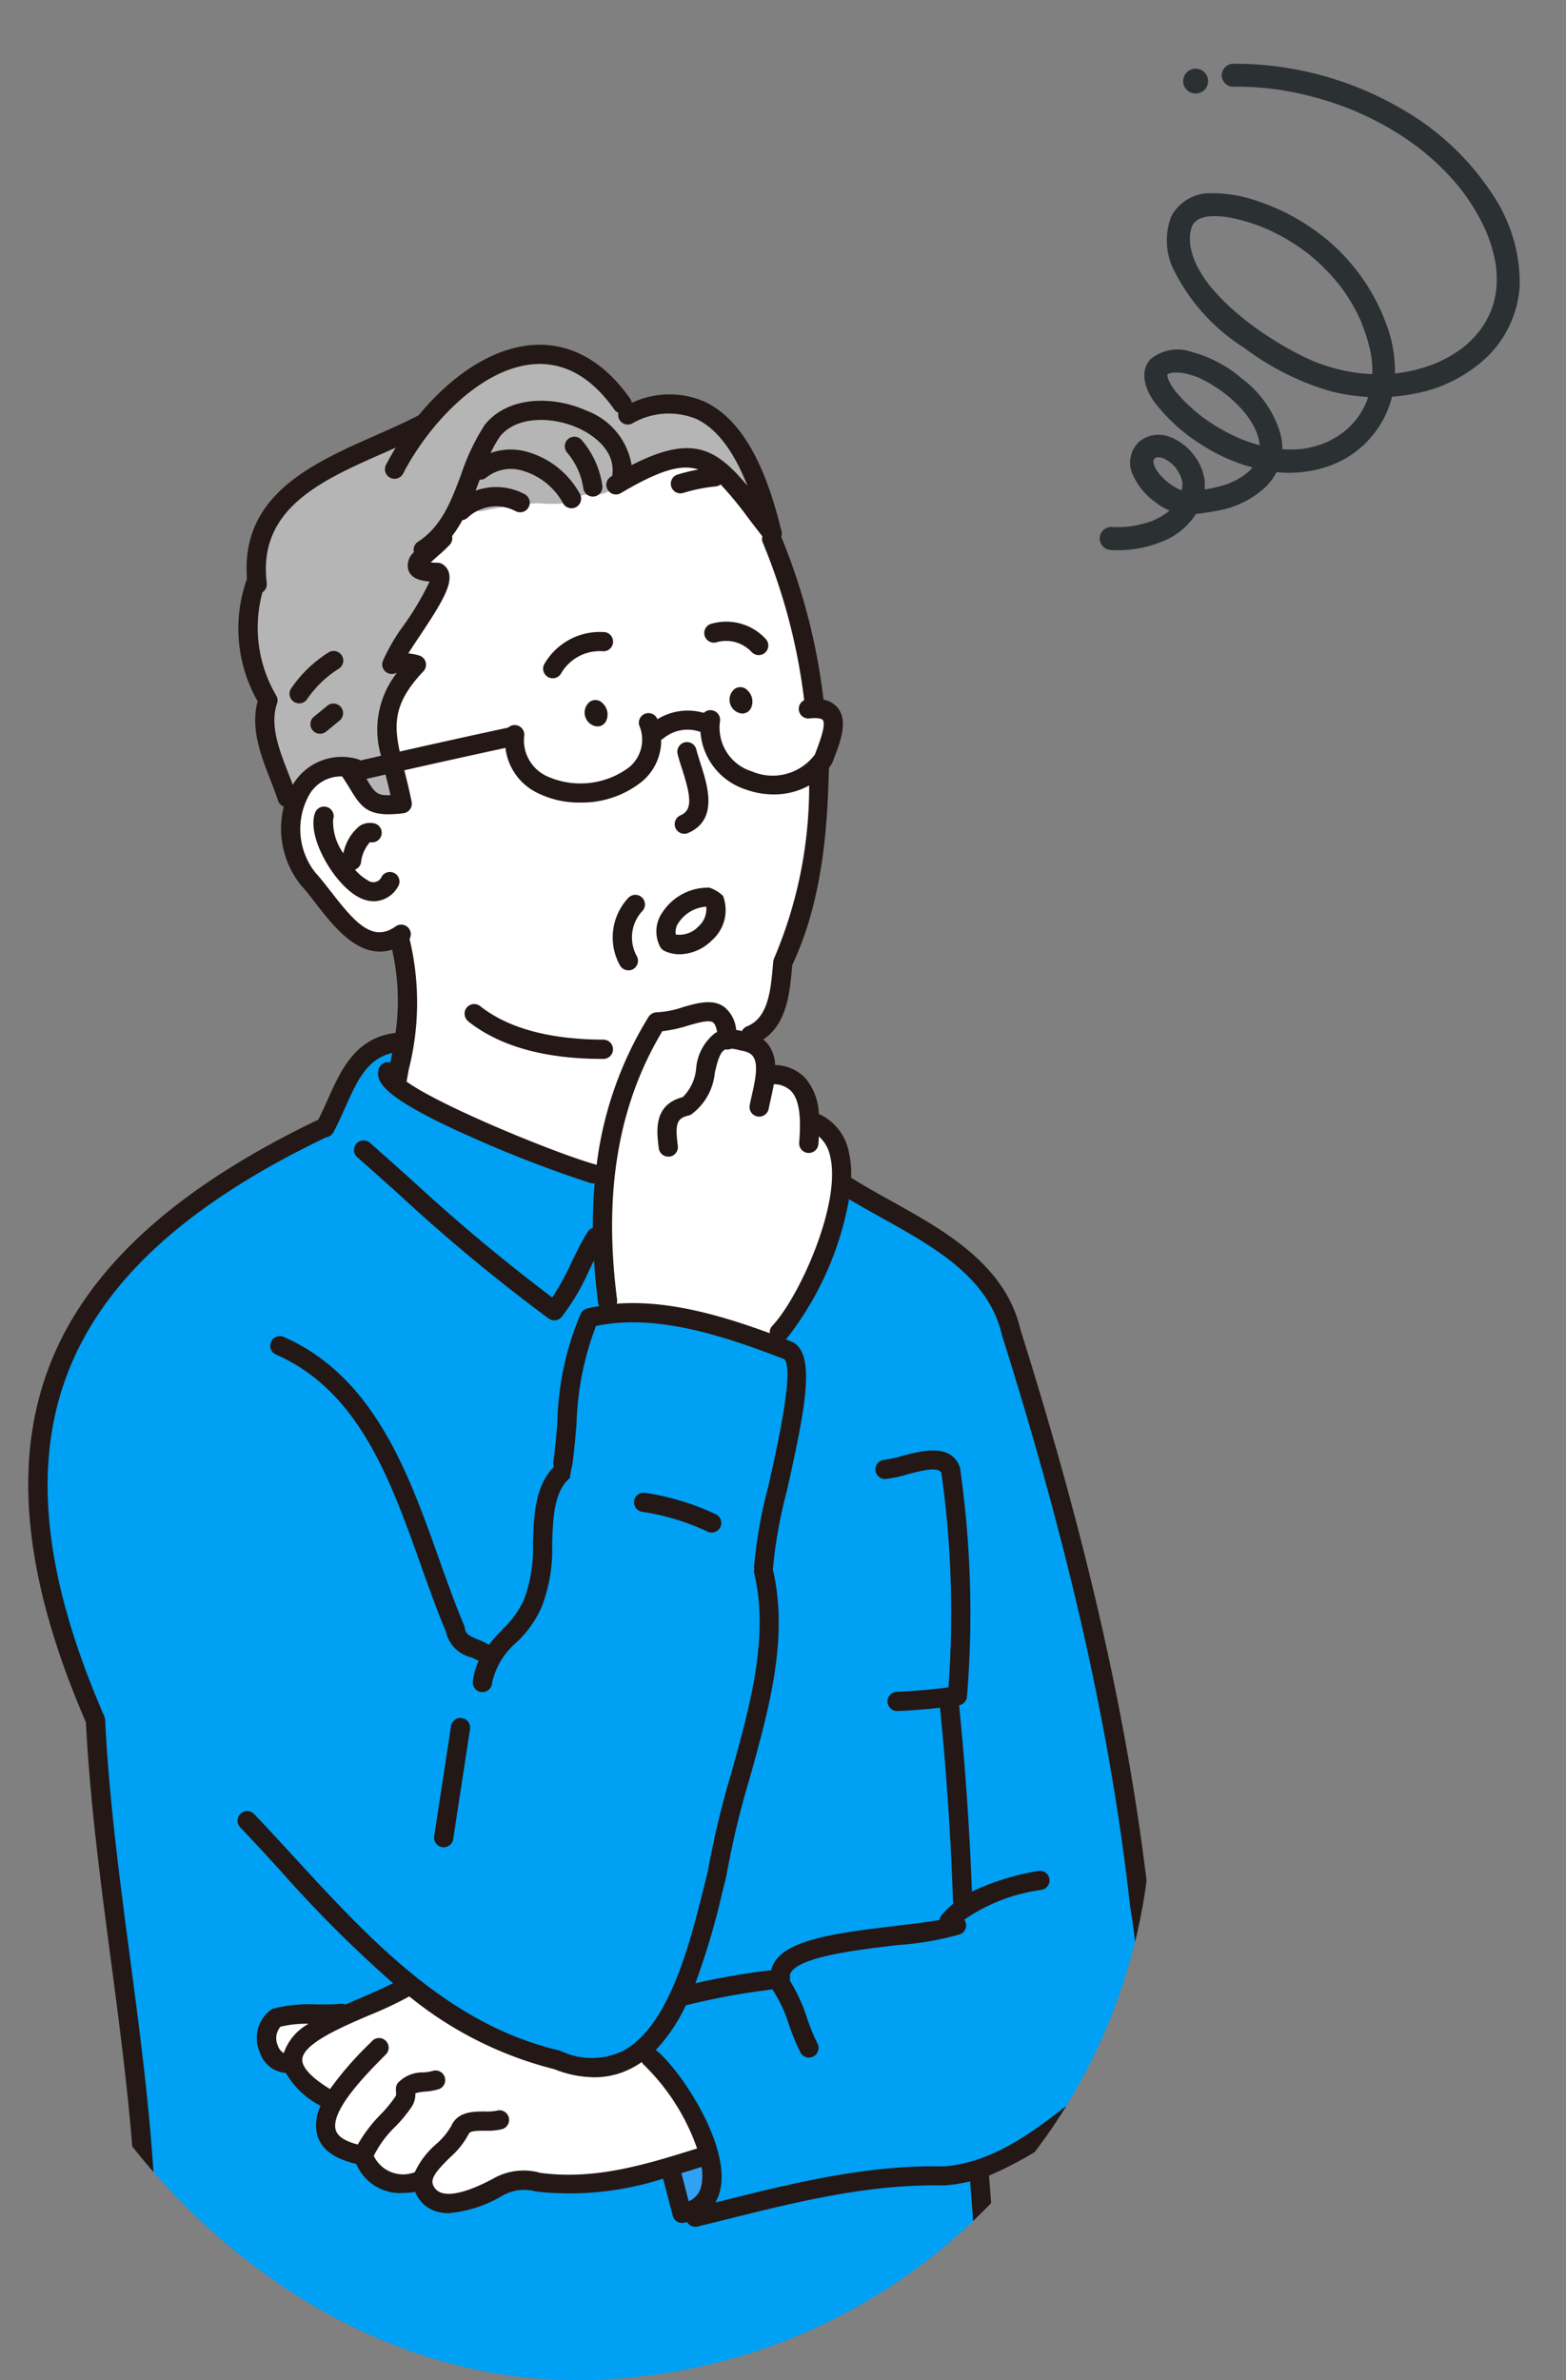 <svg xmlns="http://www.w3.org/2000/svg" width="99.266" height="150.851"><rect width="100%" height="100%" fill="#808080" stroke="none"/><defs><clipPath id="a"><path data-name="長方形 38405" fill="none" d="M0 0h28.496v30.311H0z"/></clipPath><clipPath id="b"><rect data-name="長方形 38938" width="73" height="131" rx="36.5" transform="translate(11070 3410)" fill="#fff" stroke="#707070"/></clipPath><clipPath id="c"><path data-name="長方形 38936" fill="none" d="M0 0h60.226v85.625H0z"/></clipPath><clipPath id="d"><path data-name="長方形 38937" fill="none" d="M0 0h31.514v64.578H0z"/></clipPath></defs><g data-name="グループ 31047"><g data-name="グループ 30785"><g data-name="グループ 30644" clip-path="url(#a)" fill="#2b3033" transform="rotate(74.99 45.938 59.887)"><path data-name="パス 97461" d="M1.751 14.668q.22-.864.522-1.7.145-.4.308-.8l.049-.119-.023.055c.031-.064.057-.132.085-.2l.2-.433a20.6 20.6 0 011.8-3.117c.167-.237.339-.471.515-.7.1-.126-.1.134-.007.01l.054-.068.135-.17q.15-.186.3-.368.572-.677 1.2-1.3t1.339-1.2l.166-.133c.045-.036.241-.176.054-.043.121-.085.236-.179.356-.266q.349-.254.711-.49a15.489 15.489 0 011.5-.864q.379-.19.768-.358c.045-.02.186-.068-.022.009.026-.009.051-.021.076-.031l.191-.077q.21-.083.423-.158a12.94 12.94 0 011.6-.456q.39-.084.784-.142l.073-.01c-.242.038-.1.014-.049.007l.179-.021q.185-.02.37-.033a8.828 8.828 0 011.375.006c.1.009.207.021.311.033s-.107-.015-.1-.014a.862.862 0 00.091.013l.165.027q.3.052.593.13t.572.18c.087.032.173.069.26.1-.253-.1-.082-.034-.022-.008l.137.063a5.955 5.955 0 01.951.57c.053.039.188.153-.021-.019l.1.082q.106.087.209.178.2.178.381.373c.125.133.239.273.355.414-.19-.233.012.019.057.082s.1.15.154.227a6.864 6.864 0 01.518.961c.027.06.087.23-.01-.027l.05.124q.054.137.1.277.09.256.161.518.076.278.133.562.027.136.05.273l.022.138.008.055c.026.169-.021-.174-.007-.054a9.765 9.765 0 01.007 2.367l-.018.148c.034-.279.011-.082 0-.016q-.024.163-.053.326-.056.314-.131.624a11.209 11.209 0 01-.366 1.213q-.054.147-.111.293l-.059.146-.024.058c.1-.24.034-.082.011-.028q-.127.292-.27.577a11.6 11.6 0 01-.681 1.179q-.182.276-.379.541l-.1.133c.152-.205.029-.038-.01.011q-.11.139-.225.274A20.248 20.248 0 0117.75 16.5q-.572.52-1.178 1l-.152.119c.194-.154 0 0-.038.028q-.171.129-.345.255-.325.234-.66.454a13.848 13.848 0 01-1.384.8q-.168.084-.339.163l-.17.076-.068.029c.215-.1.072-.03.021-.009a8.307 8.307 0 01-.7.251 6.859 6.859 0 01-.71.18l-.168.03c-.064.011-.277.033-.007 0-.116.013-.231.026-.348.034a4.515 4.515 0 01-.666-.006c-.053 0-.106-.012-.16-.017.272.026.07.009 0 0-.115-.02-.229-.046-.342-.076s-.2-.061-.3-.1c-.063-.024-.227-.115-.009 0-.057-.03-.116-.053-.173-.084s-.1-.054-.143-.083c-.03-.019-.186-.134-.068-.042s-.015-.015-.042-.04a1.667 1.667 0 01-.123-.124.322.322 0 01-.055-.065c0-.009.118.169.063.081-.024-.039-.052-.076-.076-.115s-.044-.08-.065-.12-.052-.119 0 .013.008.016 0-.015a1.818 1.818 0 01-.07-.265c0-.018-.006-.037-.009-.055-.024-.121.018.206.012.082 0-.052-.009-.1-.011-.156a2.676 2.676 0 01.006-.293c0-.045.008-.09.013-.135.013-.129-.031.2-.009.072l.015-.092a4.651 4.651 0 01.172-.654q.053-.159.116-.314l.025-.063c.05-.126-.075.173-.021.048.025-.057.05-.115.077-.172.1-.213.205-.422.319-.627a11.9 11.9 0 01.72-1.133q.083-.117.169-.231c.021-.028.128-.168.033-.045s.014-.017.038-.048q.279-.351.582-.681a12.867 12.867 0 011.326-1.254l.173-.14c.038-.03.165-.106-.007 0 .024-.016.048-.037.071-.054q.195-.148.4-.288.382-.267.784-.5.381-.226.779-.424.2-.1.4-.19l.2-.089c.147-.064-.159.064-.011 0l.123-.05a11.291 11.291 0 011.73-.535q.216-.048.434-.087l.219-.037.132-.02c.054-.008.2-.009-.018 0 .311-.016.62-.066.932-.078s.6-.01.9 0q.226.011.451.032l.2.022c.151.017-.185-.028-.036 0l.117.018a6.367 6.367 0 01.794.183q.182.055.36.12l.158.061c.05.019.142.067-.053-.023l.1.045a5.758 5.758 0 01.684.365q.155.1.3.2c.045.032.22.177.027.017.056.046.113.09.169.137a5.437 5.437 0 01.52.5c.081.089.158.182.234.276.088.109-.108-.146-.025-.032l.043.058q.064.088.125.179a5.463 5.463 0 01.381.669c.027.056.052.112.077.169s.044.124-.03-.071c.013.035.028.069.042.1q.069.176.126.355a5.923 5.923 0 01.191.788c.011.065.019.13.03.2-.044-.255 0-.012 0 .045q.023.23.029.461a6.87 6.87 0 01-.041.872c-.016.16.027-.179 0-.02 0 .029-.009.058-.013.086q-.017.108-.038.215-.046.237-.108.47a7.645 7.645 0 01-.294.881l-.034.083c.074-.2.022-.052 0-.009q-.045.1-.093.2-.1.214-.212.422a10.5 10.5 0 01-.479.8q-.126.19-.261.375c-.045.062-.091.122-.137.183-.094.125.081-.1.016-.021l-.1.125a11.865 11.865 0 01-1.288 1.355q-.167.151-.34.295l-.173.142-.087.069c-.143.112.1-.078-.011.008-.238.18-.481.352-.732.514s-.5.308-.76.446a8.173 8.173 0 01-.42.207l-.1.044c-.092.041.175-.07.039-.017-.074.029-.147.058-.221.084a2.935 2.935 0 01-.34.1q-.078.02-.157.036l-.06.011c-.161.028.124-.012.063-.007a2.455 2.455 0 01-.264.015c-.036 0-.072 0-.108-.006-.072 0-.13-.046.1.015-.021-.005-.043-.008-.064-.012s-.067-.016-.1-.027a.3.3 0 00-.056-.02s.183.092.121.05c-.025-.017-.056-.03-.082-.045-.142-.08.136.131.047.038l-.062-.063c-.09-.093.113.178.05.063-.014-.026-.03-.052-.045-.077-.066-.115.071.209.027.064-.019-.063-.032-.124-.046-.188 0 0 .024.229.013.081v-.129c0-.093.059-.358 0-.059.019-.09.033-.181.057-.27s.051-.174.081-.259c.016-.045.034-.089.051-.133s.058-.116-.039.093c.015-.032.028-.064.043-.1a4.748 4.748 0 01.316-.57q.093-.144.194-.282c.021-.028.04-.059.063-.084 0 0-.119.151-.048.063l.138-.168a7.585 7.585 0 01.568-.591c.229-.216.474-.411.714-.614-.166.14.037-.026.079-.057l.194-.139q.217-.151.442-.288a7.614 7.614 0 01.87-.459l.022-.01q.109-.047-.042.017c.009-.017.09-.036.11-.044q.11-.043.222-.082c.155-.054.313-.1.472-.142s.3-.067.454-.092-.176.016-.011 0l.091-.009q.137-.012.274-.016a3.839 3.839 0 01.456.016c.028 0 .062.01.091.01-.212 0-.113-.016-.045 0s.143.028.213.046c.108.028.21.067.315.1.087.03-.181-.083-.064-.027l.076.036q.082.041.161.087t.138.088c.016.011.072.039.08.057s-.154-.125-.07-.054a3.139 3.139 0 01.262.242q.056.059.108.121l.041.05c.084.1-.11-.151-.034-.044s.137.2.2.3.1.185.146.281l.035.076c.054.118-.06-.152-.027-.065.022.058.046.116.067.174a4.945 4.945 0 01.192.7c.023.113.04.227.058.342-.042-.265-.008-.05 0 .013s.013.138.018.206a8.92 8.92 0 01-.061 1.493l-.024.225c0 .037-.009.074-.013.112a5.484 5.484 0 01-.087.439 3.86 3.86 0 01-.088.292c-.01.027-.068.147-.011.035s-.008.015-.016.033l-.05.1a2.266 2.266 0 01-.127.209c-.038.056-.124.112 0 0a.8.8 0 00-.06.071c-.049.055-.1.108-.154.16s-.106.1-.16.149a2.6 2.6 0 00-.209.175c-.005-.018.135-.1.018-.015l-.1.069q-.1.068-.2.131a4.867 4.867 0 01-.46.247c-.1.048.033-.031.044-.018l-.131.049c-.072.025-.146.048-.22.068s-.132.032-.2.044h-.022q-.119.018.062-.008a.536.536 0 00-.131.009c-.068 0-.138-.011-.2-.006.178-.013.126.02.043 0l-.072-.02c-.087-.027-.091-.076.037.02a.6.6 0 00-.064-.033c-.018-.01-.082-.037-.091-.057l.091.071q-.027-.022-.053-.046c-.021-.02-.039-.045-.061-.063-.067-.055.1.161.039.05l-.045-.075c-.042-.066 0-.1.022.061a1.148 1.148 0 00-.048-.177c.056.153.013.147.013.08v-.149c0-.049.035-.123-.015.1.007-.03.01-.061.017-.091a1.369 1.369 0 01.043-.149c.056-.162-.079.16 0 0 .023-.047.049-.094.077-.139s.062-.088.091-.133c-.133.206-.035.047.012 0a2.716 2.716 0 01.272-.255c.1-.084-.128.09-.051.04.024-.016.047-.034.071-.051q.072-.05.148-.1a1.246 1.246 0 01.346-.179s-.182.073-.076.032l.1-.038q.083-.03.167-.055a2.883 2.883 0 01.338-.079c.061-.01.179-.008-.059.006.022 0 .045 0 .067-.007q.083-.008.166-.009h.162l.1.008c.129.01-.195-.036-.069-.009a2.065 2.065 0 01.3.083c.184.069-.145-.068.032.012q.1.045.194.1a3.075 3.075 0 01.3.183l.056.04c.111.077-.143-.117-.04-.031.047.04.095.079.14.12a3.019 3.019 0 01.221.224c.036.041.069.085.106.126-.17-.192-.017-.021.023.038q.093.136.171.28.04.072.076.146c.028.058.116.288.022.037a5.291 5.291 0 01.209.655q.037.158.064.318l.016.1c.018.113-.012-.093-.012-.091a.943.943 0 01.022.206 6.86 6.86 0 01-.029 1.391c-.013.114.013-.091.013-.09a.834.834 0 01-.015.1l-.028.17q-.03.168-.067.334-.073.323-.175.638a.734.734 0 00.508.9.744.744 0 00.9-.508 7.366 7.366 0 00.336-3.1 4.5 4.5 0 00-1.409-2.949 3.42 3.42 0 00-1.564-.806 3.235 3.235 0 00-1.775.213 3.51 3.51 0 00-1.526 1.154 1.969 1.969 0 00-.276 1.9 1.8 1.8 0 001.888 1.033 4.294 4.294 0 002.187-.992 3.443 3.443 0 001.234-1.823 7.114 7.114 0 00.176-1.091c.03-.286.063-.573.078-.86a5.9 5.9 0 00-.676-3.174 3.653 3.653 0 00-1.15-1.245 3.493 3.493 0 00-1.82-.535 6.7 6.7 0 00-4.042 1.446 8.013 8.013 0 00-2.492 2.687 2.678 2.678 0 00-.2 2.607c.62.938 1.857.786 2.765.419a11.2 11.2 0 003.425-2.266 11.34 11.34 0 002.44-3.247 7.714 7.714 0 00.844-3.959 6.268 6.268 0 00-4.044-5.511 8.39 8.39 0 00-3.718-.458 12.606 12.606 0 00-7.307 3.176 13.285 13.285 0 00-2.258 2.581 8.554 8.554 0 00-1.3 2.762 2.765 2.765 0 00.763 2.889 4.259 4.259 0 003.115.751 12.359 12.359 0 006.126-3.08 17.134 17.134 0 003.956-4.394 11.944 11.944 0 001.64-5.377 9.114 9.114 0 00-1.077-4.964A6.876 6.876 0 0018.626.39a10.125 10.125 0 00-6.2.227 16.748 16.748 0 00-6.4 3.955 20.9 20.9 0 00-4.407 6.2 20.154 20.154 0 00-1.271 3.509.738.738 0 00.508.9.74.74 0 00.9-.508"/><path data-name="パス 97462" d="M.817 17.668H.792a.823.823 0 01-.559-.232.794.794 0 01-.204-.352L0 16.877a.6.6 0 01.069-.306.6.6 0 01.163-.255.6.6 0 01.256-.164.6.6 0 01.279-.068h.025a.823.823 0 01.559.232.8.8 0 01.2.35l.028.209a.6.6 0 01-.068.306.6.6 0 01-.164.254.6.6 0 01-.255.164.6.6 0 01-.28.068"/></g></g><g data-name="マスクグループ 573" transform="translate(-11070 -3390.149)" clip-path="url(#b)"><g data-name="グループ 31006"><path data-name="パス 97765" d="M11118.801 3475.141a.483.483 0 01-.168-.03 25.788 25.788 0 00-8.523-1.88c-.335 0-.667.012-.988.037h-.038a.488.488 0 01-.465-.634c-.882-6.94.078-12.609 2.942-17.381a.487.487 0 01.378-.235 8.148 8.148 0 001.536-.337 5.685 5.685 0 011.41-.291.98.98 0 01.594.166 1.392 1.392 0 01.455.938.487.487 0 01-.274.519 1.87 1.87 0 01-.094.039c-.6.344-.779 1.11-.97 1.921a3.255 3.255 0 01-1.054 2.116.487.487 0 01-.143.064c-1.349.353-1.329 1.39-1.163 2.71a.122.122 0 00.12.107.13.13 0 00.1-.047.12.12 0 00.025-.09c-.139-1.108-.271-2.155 1.06-2.462a3.264 3.264 0 001.3-2.34c.179-.759.347-1.476.847-1.766a.751.751 0 01.205-.079.781.781 0 01.171-.022h.034l.046.007a.656.656 0 01.215-.045h.014a2.932 2.932 0 01.662.119 1.539 1.539 0 011.121.6c.47.688.211 1.83-.018 2.838-.046.2-.09.4-.126.578a.122.122 0 00.1.143h.008a.125.125 0 00.135-.1c.033-.166.073-.342.114-.524.079-.347.15-.669.205-.995a.488.488 0 01.48-.406h.026a2.016 2.016 0 011.434.582c.758.8.75 2.288.641 3.636a.122.122 0 00.112.131.124.124 0 00.131-.112c.012-.15.022-.3.03-.456a.487.487 0 01.806-.34 2.787 2.787 0 01.869 1.488c.794 3.262-2.055 9.378-3.783 11.2a.117.117 0 00-.026.095.488.488 0 01-.485.534" fill="#fff"/><path data-name="パス 97766" d="M11106.774 3440.283a5.166 5.166 0 01-2.313-.508 2.987 2.987 0 01-1.707-3.06.122.122 0 00-.112-.131.139.139 0 00-.091.036.489.489 0 01-.222.113c-2.293.5-4.59 1.008-6.874 1.524a.5.5 0 01-.107.012.488.488 0 01-.477-.386 5.3 5.3 0 011.622-5.528.122.122 0 00-.053-.2 2.834 2.834 0 00-.589-.115.488.488 0 01-.371-.744c.222-.357.491-.761.744-1.14.947-1.423 1.927-2.9 1.779-3.555a.441.441 0 00-.2-.29.121.121 0 00-.062-.018c-.193 0-.347-.01-.469-.021a.488.488 0 01-.3-.836c.154-.15.341-.315.478-.436a9.628 9.628 0 00.709-.669.121.121 0 00.018-.107.486.486 0 01.089-.406 7.282 7.282 0 00.623-.96.488.488 0 01.365-.25.147.147 0 00.07-.024 3.093 3.093 0 012.15-.845 2.978 2.978 0 011.422.351.121.121 0 00.058.015.122.122 0 00.059-.229 3.191 3.191 0 00-1.521-.376 3.5 3.5 0 00-1.181.206.488.488 0 01-.619-.634l.271-.711a.488.488 0 01.456-.317h.03a.122.122 0 00.081-.022 2.86 2.86 0 011.842-.65 3.381 3.381 0 01.676.07 4.808 4.808 0 013.09 2.375.122.122 0 10.215-.114 4.992 4.992 0 00-3.256-2.5 3.653 3.653 0 00-.735-.077 3.126 3.126 0 00-1.082.19.488.488 0 01-.609-.667 7.821 7.821 0 01.634-1.125 3.7 3.7 0 012.986-1.248 6.382 6.382 0 012.6.571c.649.3 2.742 1.43 2.4 3.546a.487.487 0 01-.236.344l-.335-.371.249.419a.122.122 0 10.125.21c2.005-1.187 3.318-1.694 4.387-1.694a3.018 3.018 0 01.944.146.488.488 0 01-.061.943 11.322 11.322 0 00-1.236.294.137.137 0 00-.081.152.123.123 0 00.116.086 11.573 11.573 0 012.164-.431.152.152 0 00.054-.032.487.487 0 01.64.043 22.973 22.973 0 011.813 2.194c.275.359.571.744.886 1.146a.487.487 0 01.088.424.139.139 0 000 .076 38.366 38.366 0 012.657 10.128.488.488 0 01-.267.495.118.118 0 00-.07.118.124.124 0 00.123.108 3.734 3.734 0 01.409-.025 1.056 1.056 0 01.887.31c.331.426.133 1.183-.377 2.52l-.055.144a.489.489 0 01-.052.1 3.523 3.523 0 01-3.023 1.528 4.405 4.405 0 01-1.544-.281 3.367 3.367 0 01-2.33-3.708.122.122 0 00-.1-.138.141.141 0 00-.094.042.486.486 0 01-.481.115 3.014 3.014 0 00-.884-.13 3.187 3.187 0 00-1.667.47.489.489 0 01-.258.074.48.48 0 01-.154-.025.487.487 0 01-.3-.286.122.122 0 00-.111-.08.139.139 0 00-.113.16 2.751 2.751 0 01-.8 3.163 5.346 5.346 0 01-3.42 1.136" fill="#fff"/><path data-name="パス 97767" d="M11105.61 3422.063a7.755 7.755 0 01-1.445-.021 20.5 20.5 0 00-3.543.487.994.994 0 01-.517-.018c-.683-.275-.512-2.463.312-2.463h.03a.121.121 0 00.081-.022 2.86 2.86 0 011.842-.65 3.384 3.384 0 01.676.07 4.808 4.808 0 013.089 2.375.123.123 0 00.108.065.122.122 0 00.107-.179 4.991 4.991 0 00-3.255-2.5 3.653 3.653 0 00-.735-.077 3.125 3.125 0 00-1.082.19.488.488 0 01-.609-.667 7.821 7.821 0 01.634-1.125 3.7 3.7 0 012.986-1.249 6.381 6.381 0 012.6.571 4.557 4.557 0 012.042 1.7c.565.947.536 2.65-.825 2.916-.4.079-.835-.031-1.229.088-.41.123-.737.4-1.16.491l-.106.02" fill="#b5b5b6"/><path data-name="パス 97768" d="M11088.509 3440.379a.489.489 0 01-.409-.318c-.1-.27-.2-.54-.3-.8-.6-1.54-1.216-3.133-.7-4.683a.12.12 0 00-.007-.1 8.96 8.96 0 01-.913-6.966.489.489 0 01.187-.244.122.122 0 00.057-.112c-.629-5.077 3.787-7.025 7.683-8.744l.781-.35a.488.488 0 01.614.7 17.34 17.34 0 00-.618 1.083.122.122 0 00.217.113c1.712-3.3 5.177-6.972 8.74-7.216.129-.009.258-.014.386-.014 1.942 0 3.662 1.042 5.112 3.1a.155.155 0 00.056.031.488.488 0 01.287.569.128.128 0 000 .08.121.121 0 00.11.069 6.582 6.582 0 012.769-.708 4.155 4.155 0 011.806.405c1.39.663 2.556 2.175 3.465 4.493a.487.487 0 01-.829.489c-1.126-1.36-2.1-2.2-3.457-2.2a7.522 7.522 0 00-3.285 1.022.488.488 0 01-.707-.387 3.969 3.969 0 00-2.565-3.061 6.587 6.587 0 00-2.68-.592 3.984 3.984 0 00-3.2 1.34 13.736 13.736 0 00-1.428 3.031c-.665 1.766-1.292 3.432-2.919 4.486a.118.118 0 00-.046.13.489.489 0 01-.107.439c-.358.407-.293.582-.262.665.052.14.2.333.923.39a.487.487 0 01.422.645 17.417 17.417 0 01-1.676 2.858 12.361 12.361 0 00-1.3 2.2.122.122 0 00.117.157c.1-.023.158-.038.222-.051a.493.493 0 01.1-.01.488.488 0 01.392.778 5.363 5.363 0 00-.913 4.856.488.488 0 01-.369.577l-1.3.294a.5.5 0 01-.109.012.486.486 0 01-.275-.085 3.64 3.64 0 00-.935-.126 3.02 3.02 0 00-2.669 1.528.488.488 0 01-.415.232h-.049" fill="#b5b5b6"/><path data-name="パス 97769" d="M11094.574 3441.036c-.99 0-1.271-.465-1.737-1.234a.529.529 0 01-.044-.461.5.5 0 01.328-.3l1.209-.274a.487.487 0 01.582.359l.021.086c.1.4.2.8.3 1.228a.488.488 0 01-.451.595q-.109.005-.206.006" fill="#b5b5b6"/><path data-name="パス 97770" d="M11107.82 3464.471a.482.482 0 01-.189-.038l-.051-.025c-2.468-.69-9.9-3.727-12.094-5.318a.487.487 0 01-.194-.481l.136-.753a16.707 16.707 0 00.076-8.012.553.553 0 01-.02-.059.488.488 0 01.049-.367.12.12 0 000-.131.122.122 0 00-.1-.052.114.114 0 00-.069.023 2.244 2.244 0 01-1.305.461c-1.234 0-2.259-1.2-3.47-2.765-.34-.441-.662-.858-.957-1.173a4.916 4.916 0 01-.469-5.47 2.821 2.821 0 012.484-1.438.568.568 0 01.444.211c.213.31.39.593.541.842.577.953.856 1.34 2 1.34a7.186 7.186 0 00.886-.063.122.122 0 00.1-.145c-.137-.687-.3-1.327-.439-1.892l-.021-.083a.487.487 0 01.366-.591q3.2-.724 6.426-1.425a.488.488 0 01.587.418 3.154 3.154 0 001.816 2.509 5.4 5.4 0 002.414.528 5.609 5.609 0 003.589-1.19 2.879 2.879 0 001.064-2.294.487.487 0 01.313-.462 2.928 2.928 0 011.86-.667 2.779 2.779 0 01.82.122l.062.006a.487.487 0 01.412.457 3.656 3.656 0 002.519 3.224 4.657 4.657 0 001.633.295 4.07 4.07 0 002.012-.516.484.484 0 01.241-.064.487.487 0 01.487.506c-.121 3.252-.487 7.459-2.264 11.152l-.042.372c-.144 1.58-.323 3.547-1.942 4.189a.119.119 0 00-.061.063.488.488 0 01-.439.276.482.482 0 01-.114-.014 3.681 3.681 0 00-.322-.07.487.487 0 01-.415-.408 1.638 1.638 0 00-.552-1.134 1.193 1.193 0 00-.735-.212 5.767 5.767 0 00-1.481.3l-.062.018a6.186 6.186 0 01-1.65.322h-.07a.172.172 0 00-.1.059 22.654 22.654 0 00-3.223 9.2.488.488 0 01-.484.424" fill="#fff"/><g data-name="グループ 31002"><g data-name="グループ 31001"><g data-name="グループ 31000" clip-path="url(#c)" transform="translate(11072.512 3456.401)"><path data-name="パス 97771" d="M6.867 85.625a.491.491 0 01-.483-.555c1.935-14.166-2.031-28.221-2.724-42.3C-4.156 24.989.482 13.609 18.19 5.291c1.089-1.974 1.624-4.74 4.048-5.272a.491.491 0 01.589.56l-.107.6a.5.5 0 01-.62.386c-.43.327-.443 1.158 5.559 3.852a67.486 67.486 0 007.828 2.966.5.5 0 01.18.4c-.077.864-.114 1.8-.11 2.794a.488.488 0 01-.343.468c-.91 1.256-1.417 2.981-2.324 4.219-.407 1.319-8.65-6.649-9.684-7.408-.881-.788-1.754-1.569-2.628-2.337a.116.116 0 00-.172.011.123.123 0 00.011.173c3.973 3.46 7.867 7.256 12.2 10.244a13.818 13.818 0 002.084-3.528.49.49 0 01.922.188c.053.849.138 1.731.253 2.62a.524.524 0 01-.319.775c-2.15-.285-2.18 7.786-2.516 9.477a.527.527 0 01-.085.586c-1.945 2.059-.628 5.821-1.811 8.266a6.292 6.292 0 01-1.455 2.02c-.305.327-.579.624-.834.952a.489.489 0 01-.385.188c-.311-.032-.576-.29-.874-.375-.547-.227-1.064-.441-1.137-1.126-2.733-6.3-4.178-15.329-11.325-17.981 6.713 3.218 8.475 11.466 11.092 18.082.1 1.385 2.427 1.121 2.04 2.152-.116.265-.511 1.215-.219 1.275a.125.125 0 00.133-.109c.212-2.132 2.5-3.129 3.188-4.982 1.227-2.437-.171-6.481 1.915-8.358.109-.145-.132-.281-.018-.538.155-.778.183-1.664.273-2.522.185-1.671.4-5.788 1.622-6.685 4.074-.849 8.523.709 12.2 2.124 1.7-.146-1.462 10.785-1.594 13.589 1.41 6.7-2.079 13.839-3.214 20.522-1.139 4.191-2.486 10.951-7.416 11.127-9.5-1.143-15.772-9.054-21.913-15.623a.122.122 0 00-.21.081 111.139 111.139 0 009.7 9.938.491.491 0 01-.091.806c-.948.487-2.069.927-3.063 1.372a.487.487 0 01-.4 0c-.458.023-.876.028-1.267.028a10.367 10.367 0 00-2.936.24c-1.233.71-.715 3.08.669 3.124a.487.487 0 01.425.285 4.941 4.941 0 002 1.87c.637.409-.344 1.167.01 2.18.214.693.926 1.178 2.115 1.442a.487.487 0 01.349.3c.772 1.66 2.137 1.592 3.18 1.464a.531.531 0 01.591.424c1.017 1.8 3.4.571 4.811-.133a3.288 3.288 0 012.443-.3 14.983 14.983 0 001.986.131 21.7 21.7 0 005.847-.942.487.487 0 01.618.44l.59 2.262c.015.1.163.1.224.067a.507.507 0 01.638.2.12.12 0 00.1.064c.634-.151 1.237-.3 1.84-.452 4.482-1.119 9.159-2.28 13.931-2.169a9.479 9.479 0 001.533-.25.487.487 0 01.4.079c.834 4.273.643 9.024.955 13.513a.492.492 0 01-.488.5H6.867" fill="#00a0f4"/></g></g></g><path data-name="パス 97772" d="M11098.442 3529.693a1.956 1.956 0 01-.606-.088 1.341 1.341 0 01-.8-.7c-.4-.8.378-1.579 1.133-2.329a4.917 4.917 0 001.115-1.383.513.513 0 01.046-.087c.248-.37.772-.375 1.327-.38h.123a3.41 3.41 0 00.938-.087.122.122 0 00-.036-.238 2.9 2.9 0 01-.808.083h-.153c-.792 0-1.374.043-1.648.58a4.524 4.524 0 01-1.076 1.341 5.007 5.007 0 00-1.24 1.6.487.487 0 01-.343.308 3.764 3.764 0 01-.889.109 2.261 2.261 0 01-2.291-1.454.488.488 0 01-.023-.21c.049-.466.593-1.143 1.516-2.155a8.9 8.9 0 00.918-1.1 1 1 0 00.2-.655.489.489 0 01.325-.465 3.434 3.434 0 01.744-.131 3.4 3.4 0 00.758-.132.122.122 0 00-.042-.237 3.571 3.571 0 01-.736.126 1.717 1.717 0 00-1.284.477.123.123 0 00-.024.081v.068a.941.941 0 01-.128.7 8.545 8.545 0 01-.913 1.1 8.852 8.852 0 00-1.425 1.849.488.488 0 01-.441.279.493.493 0 01-.12-.015c-.981-.249-1.568-.664-1.745-1.234-.428-1.384 1.412-3.393 3.17-5.168l.105-.106a.122.122 0 000-.173.123.123 0 00-.173 0l-.1.106a21.1 21.1 0 00-2.494 2.856.487.487 0 01-.66.144c-1.386-.849-2.039-1.612-1.995-2.33.073-1.2 2.022-2.13 4.561-3.219a23.781 23.781 0 002.47-1.162.488.488 0 01.546.036 23.2 23.2 0 008.995 4.525.465.465 0 01.064.02 6.554 6.554 0 002.352.481 4.611 4.611 0 002.135-.512 5.089 5.089 0 00.608-.374.488.488 0 01.722.189 14.462 14.462 0 013.521 5.535.488.488 0 01-.316.621 27.675 27.675 0 01-8.28 1.686 14.418 14.418 0 01-1.929-.129 4.916 4.916 0 00-.974-.106 2.98 2.98 0 00-1.631.437 7.772 7.772 0 01-3.065 1.028" fill="#fff"/><path data-name="パス 97773" d="M11113.662 3530.159a.49.49 0 01-.472-.365l-.431-1.653a.591.591 0 01-.028-.057.491.491 0 01.308-.654c.421-.072 1.37-.578 1.69-.346a.488.488 0 01.224.341c.2 1.163-.086 2.442-1.291 2.734" fill="#32a0f4"/><path data-name="パス 97774" d="M11087.985 3520.752a.487.487 0 01-.214-.049 1.35 1.35 0 01-.627-.758 1.578 1.578 0 01.325-1.729.493.493 0 01.176-.089 7.5 7.5 0 011.911-.2.488.488 0 01.268.895 2.883 2.883 0 00-1.369 1.561.488.488 0 01-.474.373" fill="#fff"/><g data-name="グループ 31005"><g data-name="グループ 31004"><g data-name="グループ 31003" clip-path="url(#d)" transform="translate(11111.068 3465.647)"><path data-name="パス 97775" d="M4.271 64.578a.492.492 0 01-.421-.733c1.4-2.688-2.065-7.643-3.58-8.985a.491.491 0 01-.267-.387.486.486 0 01.137-.392 10.222 10.222 0 001.83-2.709.488.488 0 01.357-.268 46.879 46.879 0 015.368-.989c1.06-.707 2.377 5.436 2.633 4.139a14.091 14.091 0 01-.69-1.671 10.387 10.387 0 00-1.057-2.28.487.487 0 01-.063-.414c.007-2.734 8.491-2.246 11.088-3.253.248-.091-.281-.456.122-.831a11.593 11.593 0 015.128-2.008.117.117 0 00.094-.144.122.122 0 00-.119-.1 15.906 15.906 0 00-4.068 1.27.491.491 0 01-.713-.414c-.144-3.936-.416-7.9-.809-11.788-.029-.549.479-.454.5-.636a64.5 64.5 0 00-.428-14.325c-.278-1.139-2.17-.69-3.08-.416a6.944 6.944 0 01-1.233.26.122.122 0 000 .244c1.111-.018 3.612-1.368 4.079.027a64.306 64.306 0 01.453 13.7.487.487 0 01-.422.447c-1.122.184-2.308.185-3.414.328a.123.123 0 00.089.2c.806-.033 1.653-.1 2.672-.218a.486.486 0 01.361.1c.829 4.043.734 8.465 1.006 12.587a.541.541 0 01-.135.591 4.886 4.886 0 00-.688.66.527.527 0 01-.406.47c-.768.149-1.813.272-2.824.391-3.866.586-6.69.571-7.475 2.45a.488.488 0 01-.558.384 38.552 38.552 0 00-4.626.8.491.491 0 01-.562-.653 56.316 56.316 0 001.937-6.684c1.067-6.338 4.38-13.2 2.966-19.592 0-2.649 3.395-12.911 1.519-13.747l-.4-.156a.491.491 0 01-.157-.813A19.29 19.29 0 0012.272.402a.487.487 0 01.734-.341c3.753 2.275 8.913 4.309 9.919 8.936 4.315 13.706 6.9 25.242 8.133 36.267.693 4.181.955 8.477-1.91 11.254-3.158 2.4-6.362 5.487-10.374 5.761-4.969-.134-9.8 1.161-14.5 2.29" fill="#00a0f4"/></g></g></g><path data-name="パス 97776" d="M11113.088 3449.899a1.6 1.6 0 01-.35-.038.487.487 0 01-.367-.361 1.44 1.44 0 01.256-1.155 2.8 2.8 0 012.114-1.216.524.524 0 01.513.4 1.94 1.94 0 01-.644 1.7 2.278 2.278 0 01-1.521.669" fill="#fff"/><path data-name="パス 97777" d="M11110.732 3485.969a15 15 0 014.14 1.264.609.609 0 00.521-1.1 16.207 16.207 0 00-4.476-1.367.61.61 0 10-.184 1.205" fill="#231815"/><path data-name="パス 97778" d="M11098.033 3507.221a.61.61 0 00.695-.51l1.062-6.95a.61.61 0 10-1.205-.184l-1.062 6.951a.609.609 0 00.51.694" fill="#231815"/><path data-name="パス 97779" d="M11134.691 3474.443c-.95-4.143-4.807-6.29-8.21-8.184-.871-.485-1.694-.943-2.46-1.424a.608.608 0 00-.069-.037 6.283 6.283 0 00-.15-1.654 3.34 3.34 0 00-1.9-2.394 3.689 3.689 0 00-.865-2.283 2.717 2.717 0 00-1.9-.817 2.37 2.37 0 00-.38-1.214 1.9 1.9 0 00-.376-.407c1.5-.984 1.682-2.992 1.819-4.5l.02-.22c1.885-3.981 2.234-8.541 2.323-12.486a4.84 4.84 0 00.167-.24.6.6 0 00.059-.116l.078-.206c.429-1.125.915-2.4.27-3.23a1.5 1.5 0 00-.916-.536 39.062 39.062 0 00-2.682-10.326.61.61 0 00-.018-.484c-1.066-4.391-2.642-7.03-4.816-8.067a5.586 5.586 0 00-4.639.066.607.607 0 00-.106-.274c-2.123-3.01-4.512-3.51-6.149-3.396-2.716.186-5.307 2.093-7.254 4.458l-.055.025c-.819.43-1.718.827-2.67 1.247-4.021 1.776-8.572 3.783-8.154 9.085a9.308 9.308 0 00.674 7.765c-.461 1.715.2 3.417.786 4.927.184.474.358.921.5 1.361a.608.608 0 00.372.387 5.73 5.73 0 001.092 4.992c.287.307.6.711.93 1.139.991 1.282 2.365 3.061 4.066 3.061a2.53 2.53 0 00.775-.124 14.5 14.5 0 01.22 5.278c-2.549.3-3.474 2.376-4.3 4.222a23.46 23.46 0 01-.611 1.3.6.6 0 00-.135.046c-9.013 4.353-14.536 9.43-16.891 15.528-2.369 6.141-1.614 13.535 2.311 22.6.251 4.983.923 10.078 1.574 15.007 1.186 8.984 2.411 18.266 1.132 27.243a.609.609 0 00-.015 1.165.607.607 0 00.412.265.578.578 0 00.1.008.61.61 0 00.486-.243h53.278a.609.609 0 00.477.231h.019a.809.809 0 00.573-1.117c-.153-4.6-.418-9.245-.792-13.827a24.478 24.478 0 006.47-4.116 80.479 80.479 0 011.529-1.193.6.6 0 00.059-.051c3.078-3.022 2.826-7.509 2.1-11.875-1.232-11.052-3.828-22.621-8.158-36.365m-14.031-11.876a.61.61 0 00.559.657h.049a.61.61 0 00.607-.561c.013-.161.024-.325.034-.489a2.31 2.31 0 01.712 1.256c.731 3-1.974 8.968-3.662 10.744a.607.607 0 00-.165.474c-3.094-1.135-6.468-2.114-9.7-1.871a.607.607 0 00.022-.255c-.875-6.772.064-12.342 2.869-17.016a8.5 8.5 0 001.631-.355c.624-.18 1.33-.383 1.583-.2.062.045.188.187.259.61a1.525 1.525 0 00-.139.072 3.174 3.174 0 00-1.191 2.23 2.91 2.91 0 01-.846 1.819c-1.871.489-1.662 2.143-1.523 3.242a.609.609 0 00.6.533.579.579 0 00.077 0 .609.609 0 00.529-.681c-.17-1.352-.1-1.744.686-1.926a.608.608 0 00.158-.061 3.7 3.7 0 001.5-2.643c.147-.625.3-1.271.617-1.456a.456.456 0 01.067-.031.565.565 0 00.135.01.605.605 0 00.228-.053 2.486 2.486 0 01.534.1.6.6 0 00.082.018c.567.085.723.313.774.388.35.512.106 1.59-.091 2.456-.047.206-.091.4-.128.591a.612.612 0 101.2.237c.035-.176.078-.364.122-.559.07-.31.146-.642.2-.98a1.553 1.553 0 011.1.436c.631.667.6 2.094.51 3.262m-5.532-27.4a.605.605 0 00-.515.167 3.658 3.658 0 00-2.94.4.609.609 0 00-1.145.414 2.269 2.269 0 01-.655 2.639 5.156 5.156 0 01-5.2.562 2.5 2.5 0 01-1.44-2.588.61.61 0 00-.561-.654.616.616 0 00-.459.159c-2.288.495-4.59 1-6.874 1.52-.4-1.853-.323-3.159 1.5-5.087a.609.609 0 00-.263-1 3.313 3.313 0 00-.691-.135c.22-.353.486-.752.736-1.127 1.271-1.91 2.03-3.128 1.849-3.932a.928.928 0 00-.427-.6.608.608 0 00-.308-.088c-.177 0-.318-.009-.431-.019.149-.145.33-.3.463-.422a9.984 9.984 0 00.745-.7.609.609 0 00.144-.545 7.741 7.741 0 00.656-1.015.606.606 0 00.346-.167 2.637 2.637 0 013-.415.61.61 0 10.582-1.071 3.836 3.836 0 00-3.094-.213c.073-.189.144-.379.215-.567l.049-.131a.609.609 0 00.419-.134 2.478 2.478 0 012.114-.482 4.293 4.293 0 012.757 2.125.61.61 0 001.078-.569 5.5 5.5 0 00-3.586-2.762 3.768 3.768 0 00-2.092.136 7.355 7.355 0 01.6-1.059c1.071-1.324 3.366-1.253 4.982-.514.573.262 2.408 1.25 2.125 3.021l-.093.054a.61.61 0 00.621 1.049c2.422-1.434 3.811-1.872 4.933-1.51a11.839 11.839 0 00-1.288.313.61.61 0 10.355 1.166 10.571 10.571 0 012.035-.406.608.608 0 00.312-.124 22.748 22.748 0 011.763 2.146c.275.36.567.742.882 1.143a.6.6 0 00.025.394 37.846 37.846 0 012.625 9.993.609.609 0 00.336 1.153c.517-.059.778.016.842.1.224.289-.212 1.433-.447 2.048l-.055.145a3.346 3.346 0 01-3.991 1.065 2.9 2.9 0 01-2.021-3.18.609.609 0 00-.513-.693m-27.564-.434a.611.611 0 00-.038-.476 8.485 8.485 0 01-.889-6.57.609.609 0 00.273-.585c-.585-4.718 3.472-6.508 7.4-8.238l.775-.343c-.226.368-.436.738-.627 1.107a.61.61 0 001.082.561c1.647-3.19 4.961-6.729 8.336-6.96 1.922-.132 3.626.837 5.067 2.877a.6.6 0 00.258.208.609.609 0 00.853.685 4.615 4.615 0 014.1-.292c1.284.612 2.364 2.033 3.226 4.236-2.02-2.44-3.565-3.246-7.343-1.315a4.45 4.45 0 00-2.845-3.446c-2.084-.953-4.965-.965-6.462.889a14.038 14.038 0 00-1.505 3.167c-.635 1.687-1.235 3.28-2.727 4.247a.609.609 0 00-.26.66 1.118 1.118 0 00-.346 1.154c.185.5.72.657 1.341.706a18.224 18.224 0 01-1.622 2.747 12.057 12.057 0 00-1.357 2.324.609.609 0 00.75.764c.05-.014.1-.027.151-.037a5.82 5.82 0 00-1 5.244l-1.3.3a.609.609 0 00-.21-.093 3.607 3.607 0 00-4.087 1.637c-.1-.272-.2-.543-.308-.809-.567-1.46-1.152-2.969-.69-4.352m6.9 4.6c.1.392.2.793.295 1.216-.877.045-1.019-.2-1.5-.994l-.023-.038 1.207-.276.023.092m-3.489 7.329c-.348-.451-.677-.877-.987-1.208a4.461 4.461 0 01-.408-4.885 2.326 2.326 0 012.107-1.209c.212.306.378.581.527.826.612 1.011 1.026 1.575 2.413 1.575a7.651 7.651 0 00.947-.067.61.61 0 00.522-.724c-.141-.706-.3-1.358-.449-1.933l-.016-.065c2.131-.482 4.277-.957 6.413-1.42a3.634 3.634 0 002.09 2.885 5.9 5.9 0 002.633.58 6.1 6.1 0 003.908-1.315 3.386 3.386 0 001.24-2.67.6.6 0 00.166-.1 2.391 2.391 0 012.222-.424.609.609 0 00.1.022 4.142 4.142 0 002.835 3.645 5.149 5.149 0 001.806.326 4.553 4.553 0 002.25-.569 27.762 27.762 0 01-2.217 10.949.6.6 0 00-.057.206l-.031.332c-.139 1.523-.3 3.25-1.636 3.781a.609.609 0 00-.321.3q-.189-.046-.365-.071a2.084 2.084 0 00-.752-1.454c-.737-.536-1.7-.256-2.638.013a5.728 5.728 0 01-1.633.32.659.659 0 00-.528.288 23.269 23.269 0 00-3.292 9.383.6.6 0 00-.066-.022c-2.39-.656-9.809-3.681-11.983-5.255l.135-.752a17.265 17.265 0 00.069-8.231.58.58 0 00-.013-.058.609.609 0 00-.886-.793c-1.44 1.027-2.56-.207-4.1-2.207m41.28 94.883h-52.866c1.257-9.078.03-18.376-1.158-27.377-.652-4.941-1.326-10.05-1.57-15.018a.6.6 0 00-.05-.213c-7.541-17.334-3.37-28.296 13.944-36.648a.6.6 0 00.086-.052.607.607 0 00.488-.316c.281-.518.522-1.061.756-1.586.73-1.641 1.372-3.081 2.972-3.445l-.107.6h-.008a.611.611 0 00-.742.439c-.189.736.1 1.739 5.973 4.335a76.244 76.244 0 007.458 2.87.609.609 0 00.162.022.6.6 0 00.1-.008q-.122 1.376-.115 2.827a.606.606 0 00-.335.26c-.38.614-.706 1.284-1.021 1.931a16.521 16.521 0 01-1.219 2.22 116.719 116.719 0 01-8.961-7.494c-.878-.785-1.753-1.568-2.63-2.339a.61.61 0 00-.8.916c.874.768 1.747 1.549 2.622 2.331a111.572 111.572 0 009.545 7.922.61.61 0 00.819-.1 13.955 13.955 0 001.725-2.918c.111-.227.219-.45.328-.667q.081 1.3.256 2.657a.606.606 0 00.08.232c-.258.044-.515.1-.771.157a.61.61 0 00-.4.315 18.609 18.609 0 00-1.489 6.938 48.386 48.386 0 01-.254 2.481.606.606 0 00.036.3c-1.207 1.234-1.271 3.079-1.331 4.867a9.338 9.338 0 01-.559 3.54 5.968 5.968 0 01-1.37 1.895c-.286.307-.586.629-.86.98a4.683 4.683 0 00-.689-.333c-.59-.244-.8-.363-.839-.728a.6.6 0 00-.045-.173c-.567-1.338-1.072-2.755-1.606-4.255-1.918-5.386-4.091-11.491-9.8-14.01a.61.61 0 10-.492 1.115c5.229 2.307 7.22 7.9 9.145 13.3.53 1.489 1.032 2.9 1.6 4.245a2.143 2.143 0 001.572 1.627 3.8 3.8 0 01.506.237 3.95 3.95 0 00-.369 1.305.61.61 0 00.545.668h.062a.61.61 0 00.606-.548 4.663 4.663 0 011.558-2.608 6.921 6.921 0 001.6-2.258 10.164 10.164 0 00.653-3.967c.058-1.7.112-3.308 1.124-4.188a8.248 8.248 0 01.161-.858c.114-.828.188-1.7.261-2.543a18.711 18.711 0 011.236-6.234c3.839-.81 8.157.649 11.926 2.1.676.588-.458 5.634-1.006 8.072a29.569 29.569 0 00-.9 5.067.613.613 0 00.017.132.6.6 0 00-.007.307c.954 4.024-.267 8.4-1.448 12.637a56.982 56.982 0 00-1.509 6.321c-.081.317-.165.652-.252 1-.874 3.506-2.2 8.8-5.14 10.323a4.567 4.567 0 01-3.924-.015.625.625 0 00-.084-.026c-7.066-1.655-12.033-7.061-16.837-12.289-.841-.915-1.676-1.824-2.518-2.708a.61.61 0 00-.883.841c.836.879 1.667 1.783 2.5 2.693a79.921 79.921 0 007.2 7.2c-.564.29-1.254.586-1.975.9-.351.15-.7.3-1.05.455a.6.6 0 00-.309-.051c-.475.046-.965.044-1.486.042a9.453 9.453 0 00-2.755.26.611.611 0 00-.14.062 2.217 2.217 0 00-.741 2.681 1.881 1.881 0 001.663 1.338 5.347 5.347 0 002.2 2.086 2.75 2.75 0 00-.2 1.9c.27.875 1.1 1.472 2.464 1.777a3 3 0 002.966 1.844 4.385 4.385 0 00.766-.069c.021.051.043.1.069.154a2.074 2.074 0 001.232 1.073 2.668 2.668 0 00.826.122 8.055 8.055 0 003.415-1.113 2.76 2.76 0 012.12-.258 19.255 19.255 0 008.055-.817c0 .016.006.031.01.046l.6 2.308a.61.61 0 00.7.445c.071-.013.14-.029.208-.045a.61.61 0 00.524.3.621.621 0 00.145-.018q.907-.222 1.812-.449c4.46-1.112 9.071-2.261 13.8-2.155a9.872 9.872 0 001.66-.258c.351 4.353.6 8.763.755 13.129m-17.8-12.821a1.348 1.348 0 01-.793.954l-.443-1.7a.608.608 0 00-.027-.08 93.61 93.61 0 001.285-.4 3.145 3.145 0 01-.022 1.221m-10.275-.866a3.894 3.894 0 00-2.932.4c-.569.3-2.3 1.2-3.258.887a.846.846 0 01-.517-.46c-.228-.454.264-.993 1.041-1.764a5.226 5.226 0 001.223-1.545c.111-.165.58-.166.993-.165a3.9 3.9 0 001.133-.109.61.61 0 00-.357-1.166 3.061 3.061 0 01-.775.056c-.707 0-1.657 0-2.088.846a.547.547 0 00-.026.059 4.412 4.412 0 01-.96 1.159 5.339 5.339 0 00-1.358 1.782 2.054 2.054 0 01-2.6-1.035 6.736 6.736 0 011.391-1.877 9.1 9.1 0 00.973-1.176 1.448 1.448 0 00.271-.916 3.163 3.163 0 01.634-.105 3.725 3.725 0 00.866-.157.609.609 0 00-.4-1.15 2.924 2.924 0 01-.585.094 2.131 2.131 0 00-1.625.67.611.611 0 00-.12.406v.07c.015.214.018.313-.023.365a.578.578 0 00-.048.07 8.555 8.555 0 01-.836 1.019 9.128 9.128 0 00-1.512 1.969c-.612-.156-1.245-.43-1.392-.906-.377-1.221 1.938-3.558 3.05-4.681l.106-.106a.61.61 0 10-.867-.857l-.1.106a21.318 21.318 0 00-2.556 2.929c-1.168-.715-1.79-1.38-1.759-1.886.061-1 2.492-2.04 4.266-2.8a24.3 24.3 0 002.518-1.186 23.7 23.7 0 009.188 4.611 7.008 7.008 0 002.528.514 5.077 5.077 0 002.358-.566 5.588 5.588 0 00.664-.4.608.608 0 00.164.209 13.73 13.73 0 013.34 5.268c-3.336 1.046-6.5 2.017-10 1.54m-16.2-7.582a.865.865 0 01-.381-.492 1.12 1.12 0 01.171-1.181 6.975 6.975 0 011.787-.186 3.349 3.349 0 00-1.577 1.859m51.939 1.517c-.5.381-1.007.781-1.518 1.186-2.638 2.091-5.366 4.253-8.6 4.477-4.845-.109-9.532 1.058-14.071 2.19l-.393.1a2.79 2.79 0 00.291-.721c.725-2.863-2.481-7.66-4.029-8.918l-.04-.029a10.733 10.733 0 001.907-2.833l.045-.008a44.636 44.636 0 015.349-.986.59.59 0 00.091-.019 8.951 8.951 0 011.058 2.257 14.814 14.814 0 00.729 1.761.61.61 0 001.082-.562 13.664 13.664 0 01-.665-1.616 10.747 10.747 0 00-1.1-2.4.608.608 0 00.017-.241.418.418 0 01.1-.335c.753-.967 4.221-1.374 6.753-1.671a19.335 19.335 0 003.927-.681.609.609 0 00.338-.793.6.6 0 00-.074-.132 11.234 11.234 0 014.9-1.89.61.61 0 10-.252-1.193 16.257 16.257 0 00-4.165 1.3c-.144-3.928-.416-7.9-.811-11.806a.61.61 0 00.5-.549 64.971 64.971 0 00-.431-14.434.583.583 0 00-.031-.124c-.559-1.524-2.425-1.024-3.661-.694a6.723 6.723 0 01-1.13.244.61.61 0 00.065 1.217 7.335 7.335 0 001.384-.29c1.031-.276 1.972-.49 2.181-.108a63.8 63.8 0 01.449 13.6 35.73 35.73 0 01-3.285.285.61.61 0 00.024 1.219h.025c.9-.037 1.807-.108 2.7-.21.408 4.046.685 8.153.821 12.213a.607.607 0 00.038.191 5.457 5.457 0 00-.747.732.606.606 0 00-.136.308c-.732.141-1.735.259-2.777.381-3.81.447-6.584.862-7.573 2.133a1.686 1.686 0 00-.327.694.6.6 0 00-.165 0 45.975 45.975 0 00-4.64.811 47.033 47.033 0 001.693-5.713c.089-.357.174-.7.257-1.022a.591.591 0 00.012-.058 54.961 54.961 0 011.483-6.21c1.222-4.383 2.486-8.915 1.46-13.245a.613.613 0 00.023-.173 30.422 30.422 0 01.87-4.786c1.193-5.31 1.816-8.593.408-9.41a.59.59 0 00-.086-.041l-.383-.147.021-.019a20.051 20.051 0 003.982-8.873c.659.4 1.347.781 2.068 1.182 3.336 1.857 6.786 3.776 7.627 7.438 4.316 13.713 6.9 25.209 8.123 36.212.674 4.06.932 8.178-1.719 10.811" fill="#231815"/><path data-name="パス 97780" d="M11095.044 3445.512a.61.61 0 00-.842.183.576.576 0 01-.9.241 2.992 2.992 0 01-.8-.668.609.609 0 00.384-.459 2.286 2.286 0 01.566-1.285.61.61 0 00.314-1.178 1.2 1.2 0 00-.969.152 2.981 2.981 0 00-1.03 1.734 3.465 3.465 0 01-.652-2.144.61.61 0 00-1.121-.477c-.623 1.467 1.153 4.565 2.738 5.4a2.079 2.079 0 00.972.262 1.8 1.8 0 001.521-.922.609.609 0 00-.183-.842" fill="#231815"/><path data-name="パス 97781" d="M11108.21 3434.735l-.006-.008a.611.611 0 00-.86-.063.882.882 0 00.427 1.516.609.609 0 00.661-.357.975.975 0 00-.2-1.071l-.017-.017" fill="#231815"/><path data-name="パス 97782" d="M11117.394 3433.919l-.006-.008a.611.611 0 00-.86-.063.882.882 0 00.427 1.515.594.594 0 00.1.009.61.61 0 00.559-.366.974.974 0 00-.2-1.071l-.017-.017" fill="#231815"/><path data-name="パス 97783" d="M11099.652 3454.862c2.006 1.6 4.872 2.4 8.52 2.4h.1a.61.61 0 000-1.219c-3.4-.012-6.052-.706-7.852-2.14a.61.61 0 00-.759.954" fill="#231815"/><path data-name="パス 97784" d="M11113.157 3441.816a.61.61 0 10.5 1.111c1.887-.849 1.195-3 .737-4.418-.1-.324-.2-.631-.26-.877a.61.61 0 00-1.188.273c.068.3.175.628.288.978.553 1.715.682 2.591-.076 2.932" fill="#231815"/><path data-name="パス 97785" d="M11112.128 3450.424a2.291 2.291 0 00.961.207 2.954 2.954 0 002.026-.875 2.545 2.545 0 00.716-2.827 2.362 2.362 0 00-.856-.52 3.45 3.45 0 00-2.961 1.531 2.1 2.1 0 00-.166 2.223.611.611 0 00.279.26m.9-1.81a2.281 2.281 0 011.74-1 1.48 1.48 0 01-.5 1.262 1.662 1.662 0 01-1.426.506.976.976 0 01.189-.772" fill="#231815"/><path data-name="パス 97786" d="M11109.832 3451.652a.609.609 0 00.527-.914 2.451 2.451 0 01.341-2.828.61.61 0 10-.881-.843 3.661 3.661 0 00-.516 4.28.609.609 0 00.529.3" fill="#231815"/><path data-name="パス 97787" d="M11107.578 3421.623a.625.625 0 00.086-.006.61.61 0 00.518-.689 5.71 5.71 0 00-1.288-2.864.61.61 0 10-.928.79 4.474 4.474 0 011.01 2.244.61.61 0 00.6.524" fill="#231815"/><path data-name="パス 97788" d="M11108.331 3430.213a4.07 4.07 0 00-3.843 2.051.61.61 0 001.07.583 2.822 2.822 0 012.662-1.421.61.61 0 00.111-1.214" fill="#231815"/><path data-name="パス 97789" d="M11117.631 3431.458a.609.609 0 10.9-.82 3.405 3.405 0 00-3.489-.94.61.61 0 00.368 1.162 2.2 2.2 0 012.219.6" fill="#231815"/><path data-name="パス 97790" d="M11088.62 3434.623a.61.61 0 00.847-.161 6.794 6.794 0 011.99-1.918.61.61 0 10-.648-1.033 8.029 8.029 0 00-2.349 2.265.61.61 0 00.161.847" fill="#231815"/><path data-name="パス 97791" d="M11090.765 3434.867l-.881.72a.61.61 0 00.773.943l.879-.72a.61.61 0 00-.772-.944" fill="#231815"/></g></g></g></svg>